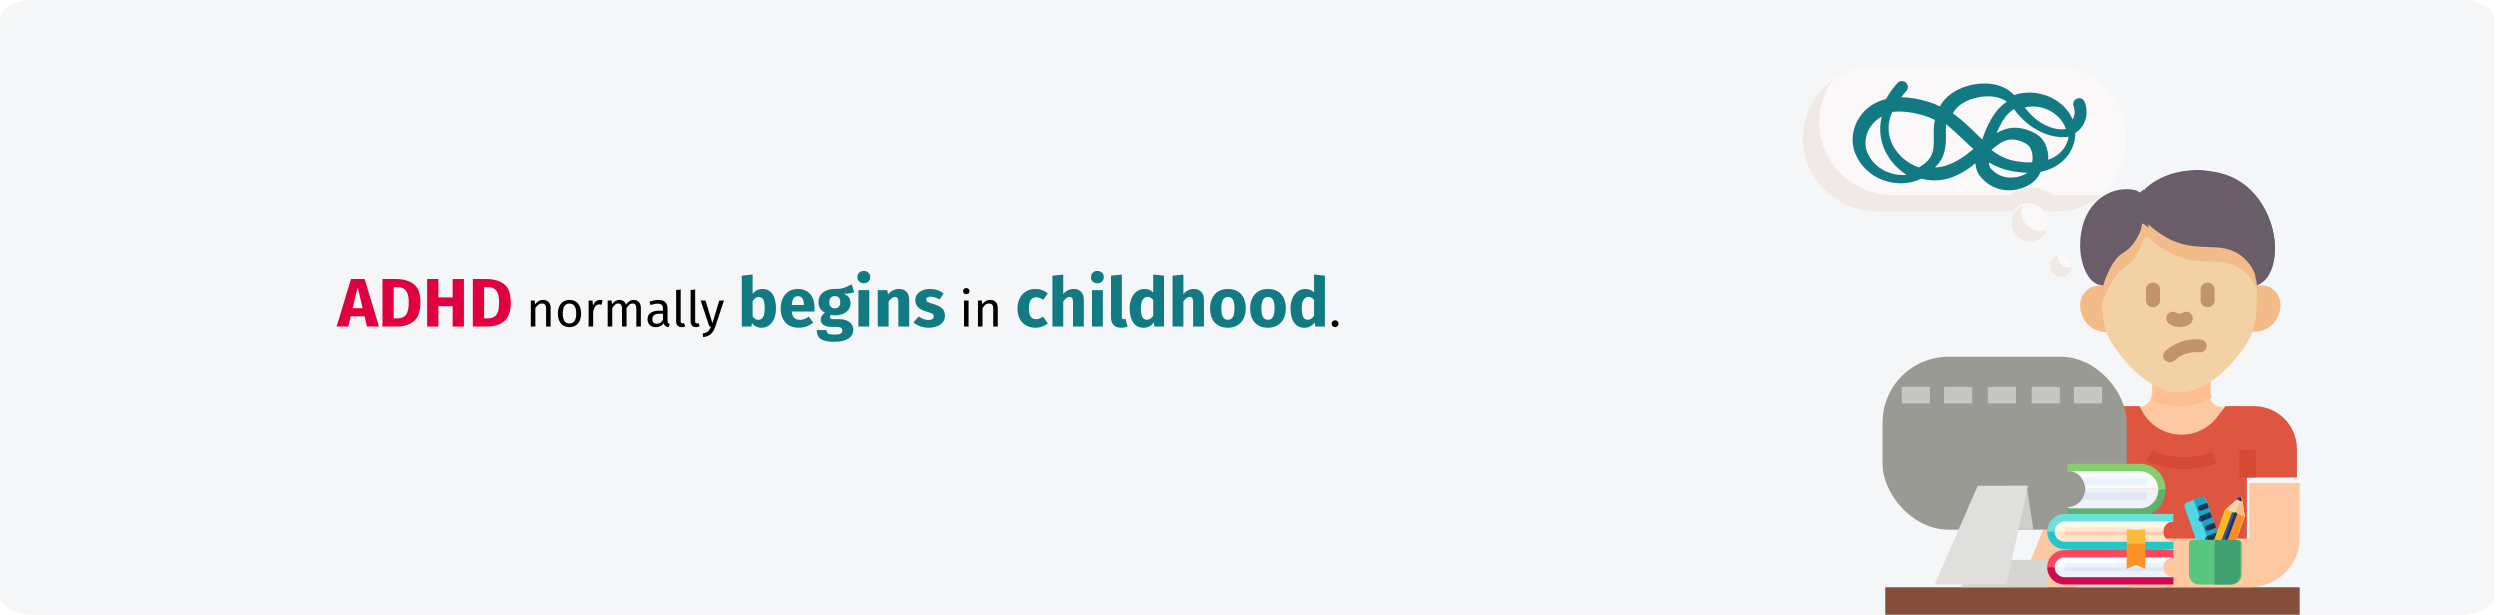 <?xml version="1.0" encoding="UTF-8"?>
<svg xmlns="http://www.w3.org/2000/svg" xmlns:xlink="http://www.w3.org/1999/xlink" width="911px" height="224px" viewBox="0 0 911 224" version="1.1">
  <title>Group 68@2x</title>
  <g id="Page-1" stroke="none" stroke-width="1" fill="none" fill-rule="evenodd">
    <g id="vorlage" transform="translate(0, -8975)">
      <g id="Group-67" transform="translate(0, 8975)">
        <g id="adhs-verlauf" fill-rule="nonzero">
          <g id="Group">
            <g id="Mask-4" fill="#F5F6F7">
              <path d="M12,0 L897,0 C903.63,0 909,3.16 909,7.06 L909,216.94 C909,220.84 903.63,224 897,224 L12,224 C5.37,224 0,220.84 0,216.94 L0,7.06 C0,3.16 5.37,0 12,0 Z" id="path-1-4"></path>
            </g>
            <g id="Group-3" transform="translate(657, 24)">
              <path d="M153,124.4 L153,140 L122,140 L122,124.4 C123.371,124.401 124.685,123.853 125.654,122.878 C126.624,121.903 127.168,120.579 127.167,119.2 L127.167,114 L147.833,114 L147.833,119.2 C147.832,120.58 148.375,121.903 149.345,122.879 C150.314,123.855 151.629,124.402 153,124.4 Z" id="Path" fill="#FDC8A2"></path>
              <path d="M149,120.95 C142.24,124.636 134.081,125.001 127,121.934 C127.638,121.081 127.98,120.054 127.979,119 L127.979,114 L148.591,114 L148.591,119 C148.59,119.67 148.729,120.334 149,120.95 Z" id="Path" fill="#FDBF92"></path>
              <path d="M100.493,133.806 L94,150 L114.848,150 L114.848,189 L161.758,189 L161.758,150 L180,150 L180,139.6 C180,130.984 172.999,124 164.364,124 L153.939,124 L151.016,127.889 C147.935,131.988 143.099,134.4 137.963,134.4 C131.783,134.4 126.133,130.916 123.369,125.401 L122.667,124 L115.011,124 C108.617,124 102.867,127.883 100.493,133.806 L100.493,133.806 Z" id="Path" fill="#DE5540"></path>
              <polygon id="Path" fill="#D64A34" points="159 140 165 140 165 150 159 150"></polygon>
              <path d="M138.89,147 C134.014,146.998 129.224,145.889 125,143.782 L127.526,140 C134.05,143.257 142.017,143.507 148.798,140.668 L151,144.598 C147.223,146.174 143.084,146.995 138.89,147 L138.89,147 Z" id="Path" fill="#D64A34"></path>
              <polygon id="Path" fill="#FDC8A2" points="99.571 190 79 190 94.429 152 115 152"></polygon>
              <polygon id="Path" fill="#844E3A" points="30 190 181 190 181 200 30 200"></polygon>
              <rect id="Rectangle" fill="#9A9A95" x="29" y="106" width="89" height="63" rx="24"></rect>
              <g id="Group" transform="translate(36, 117)" fill="#C6C6C4">
                <polygon id="Path" points="15.398 0 25.664 0 25.664 6 15.398 6"></polygon>
                <polygon id="Path" points="31.367 0 41.633 0 41.633 6 31.367 6"></polygon>
                <polygon id="Path" points="47.336 0 57.602 0 57.602 6 47.336 6"></polygon>
                <polygon id="Path" points="62.734 0 73 0 73 6 62.734 6"></polygon>
                <polygon id="Path" points="0 0 10.266 0 10.266 6 0 6"></polygon>
              </g>
              <polygon id="Path" fill="#CECECC" points="74 169 84 169 81.5 153 74 153"></polygon>
              <polygon id="Path" fill="#D5D5D3" points="58 180 89 180 89 190 58 190"></polygon>
              <polygon id="Path" fill="#DFDFDD" points="74.154 189 48 189 63.692 153 82 153"></polygon>
              <polygon id="Path" fill="#D5D5D3" points="100 180 131 180 131 190 100 190"></polygon>
              <path d="M162.625,152 L162.625,172.267 L128.5,172.267 C122.701,172.267 118,176.804 118,182.4 L118,187.467 C118,188.866 119.175,190 120.625,190 L162.625,190 C172.773,190 181,182.061 181,172.267 L181,152 L162.625,152 Z" id="Path" fill="#FDC8A2"></path>
              <path d="M165.606,80.004 L167.177,80 C170.937,79.991 173.991,83.157 174,87.072 C174.012,92.471 169.818,96.858 164.633,96.87 L110.411,97 C105.225,97.012 101.012,92.645 101,87.246 C100.991,83.332 104.032,80.151 107.791,80.142 L109.363,80.138 L165.606,80.004 Z" id="Path-Copy" fill="#F2BB88"></path>
              <path d="M165.382,80.441 C165.41,92.459 165.188,96.407 160.323,103.212 C153.612,112.598 145.241,118.982 137.237,119 C129.233,119.019 120.833,112.674 114.079,103.319 C109.989,97.654 109.148,93.966 108.965,85.901 C108.929,84.31 110.035,81.852 110.031,79.873 L106,53 L168,61.174 L165.382,80.441 Z" id="Path-Copy-2" fill="#F2D1A5"></path>
              <path d="M168,62.035 L165.399,81.317 C164.251,78.385 162.112,75.651 159.404,73.875 C150.482,68.025 141.13,76.029 126.755,63.213 C126.752,63.213 126.75,63.21 126.75,63.208 C126.54,63.02 126.329,62.828 126.115,62.633 C125.488,62.052 124.479,62.305 124.197,63.116 C123.946,63.841 123.683,64.548 123.4,65.232 C121.931,68.792 119.978,71.743 116.726,73.688 C112.824,76.024 109.546,84.834 108.788,87 C108.753,85.394 108.742,83.615 108.738,81.618 L106,55.562 L107.455,54 L168,62.035 Z" id="Path-Copy-3" fill="#F2BB88"></path>
              <path d="M123.993,54.633 C123.573,55.951 123.51,58.939 123.008,60.132 C121.552,63.592 119.612,66.462 116.385,68.353 C111.96,70.946 109.406,80 109.406,80 C103.614,80.013 101.014,71.47 101,65.602 C100.968,51.919 109.395,44.889 118.159,44.935 C119.23,44.941 120.329,45.073 121.446,45.396 C122.055,45.573 122.772,46.327 123.391,46.627 C123.906,46.085 124.338,45.05 124.892,44.564 C129.947,40.124 136.564,37.978 143.597,38 C146.506,38.009 149.014,38.838 151.984,39.581 C173.328,44.916 177.213,74.578 165.495,78.783 C165.495,78.783 165.272,77.476 164.985,76.6 C163.948,73.441 161.682,70.429 158.733,68.535 C149.879,62.846 140.601,70.629 126.337,58.169 C125.693,57.607 124.657,55.28 123.993,54.633 L123.993,54.633 Z" id="Path-Copy-4" fill="#6A5D69"></path>
              <path d="M165.411,80 C165.411,80 165.392,79.723 165.356,79.37 C165.27,78.489 165.079,77.597 164.789,76.719 C171.05,67.414 165.876,43.736 147.645,39.145 C145.425,38.586 143.198,38.233 141,38.087 C144.673,37.818 148.502,38.174 152.316,39.135 C173.571,44.488 177.079,75.782 165.411,80 Z" id="Path-Copy-5" fill="#685E68"></path>
              <path d="M126,58.982 C125.425,58.561 124.843,58.118 124.255,57.651 C123.951,57.41 123.445,57.514 123.313,57.846 C122.88,58.939 122.422,59.993 121.918,61 L120,45.856 C120.572,45.993 121.147,46.165 121.725,46.376 C122.053,46.496 122.435,46.428 122.686,46.215 C123.185,45.792 123.7,45.386 124.229,45 L126,58.982 Z" id="Path-Copy-6" fill="#685E68"></path>
              <path d="M92.396,0 L27.453,0 C12.843,0 1,11.888 1,26.552 C1,35.147 5.068,42.788 11.377,47.641 C15.832,51.068 22.037,52 28.084,52 L91.493,51.925 C106.102,51.925 118,41.217 118,26.553 C118,17.724 114.555,9.902 107.951,5.074 C103.586,1.883 98.21,0 92.396,0 L92.396,0 Z" id="Path-Copy-7" fill="#FAF8F8" transform="translate(59.5, 26) scale(-1, 1) translate(-59.5, -26) "></path>
              <path d="M101.178,7.701 C100.193,6.723 99.129,5.817 98,5 C101.206,9.374 103.098,14.756 103.103,20.58 C103.116,35.189 90.784,47.14 76.083,47.14 L34.004,47.14 C33.75,47.14 33.506,47.056 33.301,46.908 C31.165,45.37 28.541,44.462 25.708,44.462 C22.874,44.462 20.25,45.37 18.114,46.908 C17.909,47.056 17.665,47.14 17.412,47.14 L0,47.14 C3.804,50.186 8.467,52.211 13.57,52.81 C13.569,52.811 13.569,52.812 13.569,52.812 C13.803,52.815 14.02,52.945 16.735,53 L37.917,53 L81.955,53 C96.642,53 108.836,41.357 108.998,26.763 C109.081,19.317 106.076,12.569 101.178,7.701 Z" id="Path-Copy-8" fill="#F0E9E6" transform="translate(54.5, 29) scale(-1, 1) translate(-54.5, -29) "></path>
              <path d="M89,57.179 C89,54.358 87.931,51.643 85.534,50.578 C84.698,50.206 83.774,50 82.803,50 C79.046,50 76,53.084 76,56.889 C76,57.693 76.136,58.464 76.386,59.181 C77.318,61.859 80.033,63 82.997,63 C86.754,63 89,60.984 89,57.179 L89,57.179 Z" id="Path-Copy-9" fill="#FAF8F8" transform="translate(82.5, 56.5) scale(-1, 1) translate(-82.5, -56.5) "></path>
              <path d="M89,57.214 C89,60.961 86.003,64 82.309,64 C79.396,64 76.914,62.109 76,59.471 C76.822,59.838 77.731,60.042 78.685,60.042 C82.379,60.042 85.376,57.002 85.376,53.256 C85.376,52.465 85.242,51.707 84.994,51 C87.352,52.049 89,54.438 89,57.214 Z" id="Path-Copy-10" fill="#F0E9E6" transform="translate(82.5, 57.5) scale(-1, 1) translate(-82.5, -57.5) "></path>
              <path d="M98,73.293 C98,71.377 97.087,69.62 95.299,69.143 C94.949,69.05 94.581,69 94.201,69 C91.881,69 90,70.857 90,73.149 C90,73.287 90.007,73.423 90.02,73.558 C90.229,75.657 92.351,77 94.532,77 C96.852,77 98,75.584 98,73.293 L98,73.293 Z" id="Path-Copy-11" fill="#FAF8F8" transform="translate(94, 73) scale(-1, 1) translate(-94, -73) "></path>
              <path d="M98,72.929 C98,75.176 96.203,77 93.989,77 C91.909,77 90.198,75.391 90,73.331 C90.334,73.423 90.684,73.472 91.048,73.472 C93.262,73.472 95.059,71.649 95.059,69.402 C95.059,69.266 95.053,69.13 95.037,69 C96.743,69.467 98,71.052 98,72.929 Z" id="Path-Copy-12" fill="#F0E9E6" transform="translate(94, 73) scale(-1, 1) translate(-94, -73) "></path>
              <g id="Group-Copy-2" transform="translate(125, 79)" fill="#C2946A">
                <path d="M22.443,8.923 C21.031,8.923 19.886,7.853 19.886,6.533 L19.886,2.39 C19.886,1.07 21.031,0 22.443,0 C23.856,0 25,1.07 25,2.39 L25,6.533 C25,7.853 23.856,8.923 22.443,8.923 Z" id="Path"></path>
                <path d="M2.557,8.923 C1.144,8.923 0,7.853 0,6.533 L0,2.39 C0,1.07 1.144,0 2.557,0 C3.969,0 5.114,1.07 5.114,2.39 L5.114,6.533 C5.114,7.853 3.969,8.923 2.557,8.923 Z" id="Path"></path>
                <path d="M8.715,29 C8.079,29 7.444,28.768 6.962,28.305 C6.005,27.386 6.014,25.904 6.982,24.995 C8.634,23.444 10.662,22.236 12.849,21.5 C15.118,20.736 17.582,20.471 19.975,20.732 C21.327,20.879 22.298,22.04 22.143,23.324 C21.988,24.609 20.761,25.53 19.413,25.383 C18.26,25.257 16.473,25.247 14.496,25.912 C12.988,26.42 11.588,27.253 10.449,28.324 C9.968,28.775 9.341,29 8.715,29 L8.715,29 Z" id="Path"></path>
                <path d="M12.216,16.173 C10.9,16.173 9.585,15.797 8.462,15.044 C7.352,14.3 7.052,12.793 7.792,11.678 C8.532,10.562 10.03,10.261 11.141,11.004 C11.754,11.415 12.679,11.415 13.291,11.004 C14.401,10.26 15.9,10.562 16.64,11.677 C17.379,12.793 17.08,14.3 15.97,15.044 C14.848,15.797 13.532,16.173 12.216,16.173 L12.216,16.173 Z" id="Path"></path>
              </g>
              <path d="M46.393,45.352 C45.98,45.352 45.563,45.334 45.142,45.298 C40.886,44.929 36.962,42.693 35.377,39.732 C35.183,39.369 35.005,38.997 34.845,38.62 C33.385,38.316 32.008,37.868 30.729,37.276 C26.563,35.348 23.68,31.995 22.612,27.833 C22.32,26.695 22.182,25.555 22.191,24.429 C20.778,23.568 19.649,22.297 18.935,20.737 C17.872,18.411 17.813,15.648 18.775,13.157 C19.204,12.045 20.455,11.49 21.571,11.918 C22.687,12.346 23.243,13.593 22.814,14.704 C22.267,16.122 22.289,17.669 22.874,18.949 C22.957,19.131 23.061,19.328 23.192,19.528 C24.412,16.579 26.71,13.977 29.893,12.14 C33.894,9.832 39.339,8.883 44.47,10.662 C46.772,8.13 50.218,6.652 54.379,6.451 C60.572,6.149 67.124,8.799 70.302,12.889 C70.791,13.519 71.206,14.152 71.557,14.784 C72.704,14.191 73.913,13.679 75.198,13.269 C79.237,11.982 82.701,11.461 85.657,11.448 C85.091,10.671 84.462,9.9 83.771,9.138 C82.971,8.254 83.04,6.891 83.927,6.093 C84.813,5.295 86.182,5.364 86.983,6.248 C88.691,8.132 90.082,10.088 91.151,12.08 C95.128,13.078 97.696,15.072 99.211,16.683 C103.081,20.796 104.39,26.834 102.469,31.708 C100.648,36.324 97.031,39.845 92.282,41.621 C87.639,43.357 82.574,43.163 78.315,41.099 C74.785,42.008 71.063,41.948 67.603,40.755 C64.001,39.512 61.109,37.551 58.583,35.487 C58.45,37.195 57.995,38.8 57.019,40.045 C54.313,43.496 50.576,45.352 46.393,45.352 L46.393,45.352 Z M39.641,38.959 C40.837,39.801 42.664,40.525 44.784,40.688 C47.055,40.864 50.321,40.441 52.967,37.433 C53.415,36.924 53.643,36.136 53.693,35.167 C51.328,36.564 48.715,37.672 45.698,38.267 C43.607,38.68 41.579,38.91 39.641,38.959 L39.641,38.959 Z M83.671,39.723 C85.818,39.944 88.055,39.666 90.186,38.881 C93.876,37.522 96.682,34.841 98.087,31.331 C99.183,28.593 98.882,24.097 95.631,20.694 C94.793,19.816 93.823,19.084 92.736,18.5 C94.017,23.707 93.135,28.932 90.006,33.571 C88.311,36.084 86.13,38.159 83.671,39.723 L83.671,39.723 Z M59.314,30.305 C62.188,32.702 65.266,35.01 69.253,36.315 C70.577,36.747 71.963,36.977 73.366,37.019 C69.243,33.114 69.305,28.726 69.362,24.743 C69.379,23.537 69.395,22.388 69.309,21.278 C67.168,22.926 65.157,24.838 63.09,26.802 C61.854,27.978 60.606,29.163 59.314,30.305 L59.314,30.305 Z M73.366,19.711 C73.825,21.849 73.796,23.935 73.768,25.884 C73.704,30.461 73.657,33.849 79.199,37.019 C82.546,35.845 85.6,33.639 87.669,30.648 C90.611,26.398 90.998,21.578 88.928,16.791 C85.492,16.38 81.432,16.855 76.921,18.235 C75.667,18.619 74.489,19.119 73.366,19.711 L73.366,19.711 Z M37.889,35.118 C40.047,35.271 42.492,35.072 45.227,34.43 C48.055,33.765 50.495,32.405 52.756,30.65 C48.862,27.153 45.631,25.38 40.215,28.308 C39.207,28.852 38.494,29.809 38.095,31.151 C37.738,32.355 37.677,33.739 37.889,35.118 L37.889,35.118 Z M24.651,25.863 C24.7,26.178 24.765,26.497 24.847,26.821 C25.655,29.992 28.074,32.821 32.054,34.241 C31.988,32.758 32.162,31.293 32.585,29.938 C33.357,27.469 34.883,25.589 37,24.503 C42.8,21.526 47.141,22.312 50.882,24.494 C49.654,21.527 48.111,18.848 46.59,17.362 C45.943,16.729 45.268,16.185 44.573,15.722 C41.776,19.587 38.236,22.528 34.24,24.288 C30.995,25.717 27.686,26.25 24.651,25.863 Z M47.135,13.059 C47.925,13.589 48.694,14.197 49.435,14.888 C51.905,17.193 54.509,21.854 56.068,26.761 C56.076,26.785 56.083,26.809 56.091,26.833 C57.021,25.976 57.943,25.085 58.876,24.185 C61.367,21.781 63.907,19.33 66.808,17.298 C66.532,16.791 66.197,16.288 65.791,15.786 C63.422,12.85 58.16,10.883 53.278,11.11 C51.7,11.184 49.132,11.556 47.135,13.059 L47.135,13.059 Z M25.588,23.023 C30.063,23.682 36.051,21.301 40.577,15.151 C37.049,14.277 33.443,15.092 30.71,16.792 C28.573,18.123 26.525,20.267 25.588,23.023 Z" id="Shape-Copy" fill="#117A83" transform="translate(60.719, 25.444) scale(-1, 1) translate(-60.719, -25.444) "></path>
              <g id="books" transform="translate(89, 145)">
                <g id="Group" transform="translate(7.383, 1.143)">
                  <path d="M6.484,8.035 C6.484,11.654 3.584,14.603 0,14.659 L1.548,16 L26.123,16 C30.514,16 34.074,12.418 34.074,8 L6.483,8 C6.483,8.012 6.484,8.023 6.484,8.035 Z" id="Path" fill="#ECF3FB"></path>
                  <path d="M26.123,0 L1.548,0 L0,1.41 C3.573,1.466 6.464,4.397 6.483,8 L34.074,8 C34.074,3.582 30.514,0 26.123,0 Z" id="Path" fill="#F7FCFF"></path>
                </g>
                <g id="Group" transform="translate(12.494, 5.143)">
                  <path d="M23.77,5.299 L1.294,5.299 C1.106,6.297 0.693,7.216 0.109,8 L23.77,8 L23.77,5.299 Z" id="Path" fill="#E0E6F5"></path>
                  <path d="M23.852,0 L0,0 C0.613,0.778 1.054,1.697 1.267,2.701 L23.852,2.701 L23.852,0 Z" id="Path" fill="#ECF3FB"></path>
                </g>
                <g id="Group" transform="translate(7.383, 0)">
                  <path d="M26.532,0 L0,0 L0,2.763 L26.532,2.763 C30.136,2.763 33.07,5.767 33.087,9.466 L35.777,9.466 C35.76,4.243 31.62,0 26.532,0 Z" id="Path" fill="#89CE6D"></path>
                  <path d="M33.087,9.466 C33.087,9.477 33.088,9.488 33.088,9.499 C33.088,13.213 30.147,16.234 26.532,16.234 L8.94511533e-05,16.234 L8.94511533e-05,18.997 L11.753,20 L26.532,18.997 C31.63,18.997 35.778,14.736 35.778,9.499 C35.778,9.488 35.777,9.477 35.777,9.466 L33.087,9.466 Z" id="Path" fill="#5EB16A"></path>
                </g>
                <g id="Group" transform="translate(0, 18.286)">
                  <g id="Path" transform="translate(2.462, 1.44)">
                    <path d="M43.538,1.295 L41.285,0 L4.785,0 C2.142,0 0,2.169 0,4.844 C0,4.891 0.002,4.937 0.004,4.983 L19.298,7.336 L39.816,4.983 C39.818,2.949 41.487,1.295 43.538,1.295 Z" fill="#FFF7E7"></path>
                    <path d="M39.816,4.987 C39.816,4.986 39.816,4.985 39.816,4.983 L0.004,4.983 C0.076,7.594 2.188,9.689 4.785,9.689 L41.968,9.689 L43.538,8.679 C41.486,8.679 39.816,7.023 39.816,4.987 L39.816,4.987 Z" fill="#FFE6CE"></path>
                  </g>
                  <g id="Path">
                    <path d="M6.344,2.735 L46,2.735 L46,0 L6.344,0 C2.846,0 0,2.881 0,6.423 L1.582,7.095 L2.701,6.423 C2.701,4.389 4.336,2.735 6.344,2.735 Z" fill="#6AE1DB"></path>
                    <path d="M2.701,6.423 L0,6.423 C0,9.965 2.846,12.846 6.344,12.846 L25.519,14.286 L46,12.846 L46,10.111 L6.344,10.111 C4.336,10.111 2.701,8.457 2.701,6.423 L2.701,6.423 Z" fill="#21C8C7"></path>
                    <path d="M42.555,5.031 L35.587,5.031 L32.288,5.614 L28.931,5.031 L6.359,5.031 L6.359,6.423 L24.231,6.978 L42.278,6.423 C42.279,5.931 42.378,5.461 42.555,5.031 Z" fill="#FFE6CE"></path>
                    <path d="M42.533,7.766 C42.369,7.351 42.278,6.899 42.278,6.427 C42.278,6.426 42.278,6.424 42.278,6.423 L6.359,6.423 L6.359,7.766 L42.533,7.766 L42.533,7.766 Z" fill="#FCCAB4"></path>
                  </g>
                </g>
                <g id="Group" transform="translate(0, 31.429)">
                  <g id="Path" transform="translate(2.462, 1.409)">
                    <path d="M43.538,1.267 L41.285,0 L4.785,0 C2.142,0 0,2.122 0,4.741 C0,4.786 0.002,4.831 0.004,4.877 L19.298,7.179 L39.816,4.877 C39.818,2.886 41.487,1.267 43.538,1.267 Z" fill="#F7FCFF"></path>
                    <path d="M39.816,4.881 C39.816,4.879 39.816,4.878 39.816,4.877 L0.004,4.877 C0.076,7.432 2.188,9.482 4.785,9.482 L41.968,9.482 L43.538,8.494 C41.486,8.494 39.816,6.873 39.816,4.881 Z" fill="#ECF3FB"></path>
                  </g>
                  <g id="Path">
                    <path d="M6.344,2.677 L46,2.677 L46,0 L6.344,0 C2.846,0 0,2.82 0,6.286 L1.582,6.943 L2.701,6.286 C2.701,4.296 4.336,2.677 6.344,2.677 L6.344,2.677 Z" fill="#FD465F"></path>
                    <path d="M2.701,6.286 L0,6.286 C0,9.752 2.846,12.571 6.344,12.571 L46,12.571 L46,9.895 L6.344,9.895 C4.336,9.895 2.701,8.276 2.701,6.286 Z" fill="#CE0C51"></path>
                    <path d="M42.555,4.924 L6.359,4.924 L6.359,6.286 L24.231,6.829 L42.278,6.286 C42.279,5.804 42.378,5.344 42.555,4.924 Z" fill="#ECF3FB"></path>
                    <path d="M42.533,7.6 C42.369,7.194 42.278,6.752 42.278,6.29 C42.278,6.288 42.278,6.287 42.278,6.286 L6.359,6.286 L6.359,7.6 L42.533,7.6 L42.533,7.6 Z" fill="#E0E6F5"></path>
                  </g>
                </g>
                <g id="Group" transform="translate(28.963, 24)">
                  <polygon id="Path" fill="#F8BD3F" points="6.815 0 0 0 0 5.09 3.407 6.111 6.815 5.09"></polygon>
                  <polygon id="Path" fill="#FD9326" points="0 5.09 0 14.286 3.357 12.888 6.815 14.286 6.815 5.09"></polygon>
                </g>
              </g>
              <g id="stationery" transform="translate(139, 157)">
                <path d="M14.3,19.538 L6.607,22.456 L0.073,3.75 C-0.156,3.094 0.169,2.369 0.798,2.13 L6.212,0.077 C6.841,-0.162 7.537,0.176 7.767,0.832 L14.3,19.538 Z" id="Path" fill="#53D8E3"></path>
                <path d="M7.642,0.823 C7.409,0.174 6.7,-0.16 6.058,0.076 L3.3,1.091 L10.38,20.772 L14.3,19.329 L7.642,0.823 Z" id="Path" fill="#18A8C9"></path>
                <g id="Group" transform="translate(4.95, 2.246)" fill="#3555A2">
                  <path d="M0.602,1.03 C0.127,1.21 -0.117,1.756 0.055,2.249 C0.191,2.636 0.541,2.875 0.915,2.875 C1.018,2.875 1.124,2.857 1.227,2.818 L3.948,1.788 L3.322,0 L0.602,1.03 Z" id="Path"></path>
                  <path d="M0.707,5.039 C0.233,5.219 -0.012,5.765 0.161,6.258 C0.296,6.645 0.646,6.885 1.02,6.885 C1.124,6.885 1.229,6.866 1.332,6.827 L5.198,5.363 L4.573,3.575 L0.707,5.039 Z" id="Path"></path>
                  <path d="M3.103,8.181 C2.629,8.36 2.384,8.906 2.557,9.4 C2.692,9.786 3.043,10.026 3.416,10.026 C3.52,10.026 3.626,10.008 3.729,9.968 L6.449,8.938 L5.824,7.151 L3.103,8.181 Z" id="Path"></path>
                  <path d="M2.662,13.409 C2.797,13.795 3.148,14.035 3.521,14.035 C3.625,14.035 3.731,14.017 3.834,13.978 L7.7,12.514 L7.075,10.726 L3.209,12.19 C2.734,12.369 2.49,12.915 2.662,13.409 Z" id="Path"></path>
                </g>
                <path d="M5.842,5.053 C5.943,5.053 6.046,5.035 6.147,4.996 L8.8,3.991 L8.19,2.246 L5.537,3.251 C5.074,3.427 4.836,3.96 5.004,4.441 C5.136,4.818 5.478,5.053 5.842,5.053 Z" id="Path" fill="#1B3555"></path>
                <polygon id="Path" fill="#1B3555" points="9.9 7.466 9.287 5.614 5.5 7.131 6.113 8.982"></polygon>
                <path d="M7.754,11.74 C7.886,12.117 8.228,12.351 8.592,12.351 C8.693,12.351 8.796,12.333 8.897,12.295 L11.55,11.289 L10.94,9.544 L8.287,10.55 C7.824,10.725 7.586,11.258 7.754,11.74 Z" id="Path" fill="#1B3555"></path>
                <polygon id="Path" fill="#1B3555" points="8.863 16.281 12.65 14.764 12.037 12.912 8.25 14.429"></polygon>
                <path d="M20.987,0.533 C20.912,0.043 20.333,-0.17 19.965,0.156 L14.997,4.558 L9.9,18.751 L16.903,21.333 L22,7.141 L20.987,0.533 Z" id="Path" fill="#F9D3AB"></path>
                <polygon id="Path" fill="#FDB91F" transform="translate(15.794, 12.921) rotate(19.993) translate(-15.794, -12.921) " points="12.026 5.34 19.464 5.389 19.563 20.502 12.124 20.452"></polygon>
                <polygon id="Path" fill="#FC8B28" transform="translate(17.534, 13.557) rotate(-70.007) translate(-17.534, -13.557) " points="9.99 11.747 25.102 11.648 25.078 15.367 9.965 15.466"></polygon>
                <path d="M21.045,0.508 C21.01,0.257 20.856,0.076 20.667,9.62909752e-11 L18.7,5.971 L22,7.298 L21.045,0.508 Z" id="Path" fill="#FDBD86"></path>
                <path d="M20.708,0.518 C20.63,0.042 20.026,-0.165 19.642,0.152 L18.7,0.929 L20.9,1.684 L20.708,0.518 Z" id="Path" fill="#3555A2"></path>
                <path d="M19.25,6.249 L17.422,5.614 L12.111,19.543 C12.106,19.554 12.104,19.565 12.1,19.576 L13.925,20.211 C13.93,20.2 13.935,20.19 13.939,20.179 L19.25,6.249 Z" id="Path" fill="#3555A2"></path>
                <path d="M20.708,0.491 C20.669,0.248 20.498,0.073 20.29,9.62909752e-11 L19.8,1.298 L20.9,1.684 L20.708,0.491 Z" id="Path" fill="#1B3555"></path>
                <path d="M14.099,20.178 L19.25,5.939 L18.363,5.614 L13.2,19.886 L14.085,20.211 C14.09,20.2 14.095,20.189 14.099,20.178 L14.099,20.178 Z" id="Path" fill="#1B3555"></path>
                <path d="M19.654,15.719 L2.896,15.719 C2.208,15.719 1.65,16.28 1.65,16.972 L1.65,28.243 C1.65,30.318 3.323,32 5.387,32 L17.163,32 C19.227,32 20.9,30.318 20.9,28.243 L20.9,16.972 C20.9,16.28 20.342,15.719 19.654,15.719 Z" id="Path" fill="#57C67F"></path>
                <path d="M19.14,15.719 L11,15.719 L11,32 L16.72,32 C18.725,32 20.35,30.318 20.35,28.243 L20.35,16.972 C20.35,16.28 19.808,15.719 19.14,15.719 Z" id="Path" fill="#43A071"></path>
              </g>
            </g>
          </g>
        </g>
        <g id="ADHD-normally-begins" transform="translate(122.675, 98.725)" fill-rule="nonzero">
          <path d="M11.075,20.275 L10.175,16.55 L5.125,16.55 L4.25,20.275 L2.84217094e-14,20.275 L5.225,2.95 L10.2,2.95 L15.425,20.275 L11.075,20.275 Z M5.825,13.575 L9.475,13.575 L7.65,5.925 L5.825,13.575 Z" id="Shape" fill="#E0003F"></path>
          <path d="M21.525,2.95 C24.242,2.95 26.421,3.562 28.062,4.787 C29.704,6.013 30.525,8.258 30.525,11.525 C30.525,14.742 29.725,17.004 28.125,18.312 C26.525,19.621 24.45,20.275 21.9,20.275 L16.7,20.275 L16.7,2.95 L21.525,2.95 Z M20.8,5.925 L20.8,17.3 L22.15,17.3 C23.5,17.3 24.525,16.879 25.225,16.038 C25.925,15.196 26.275,13.692 26.275,11.525 C26.275,10.042 26.1,8.892 25.75,8.075 C25.4,7.258 24.925,6.696 24.325,6.388 C23.725,6.079 22.983,5.925 22.1,5.925 L20.8,5.925 Z" id="Shape" fill="#E0003F"></path>
          <polygon id="Path" fill="#E0003F" points="42.275 20.275 42.275 12.85 37.075 12.85 37.075 20.275 32.975 20.275 32.975 2.95 37.075 2.95 37.075 9.65 42.275 9.65 42.275 2.95 46.375 2.95 46.375 20.275"></polygon>
          <path d="M54.45,2.95 C57.167,2.95 59.346,3.562 60.987,4.787 C62.629,6.013 63.45,8.258 63.45,11.525 C63.45,14.742 62.65,17.004 61.05,18.312 C59.45,19.621 57.375,20.275 54.825,20.275 L49.625,20.275 L49.625,2.95 L54.45,2.95 Z M53.725,5.925 L53.725,17.3 L55.075,17.3 C56.425,17.3 57.45,16.879 58.15,16.038 C58.85,15.196 59.2,13.692 59.2,11.525 C59.2,10.042 59.025,8.892 58.675,8.075 C58.325,7.258 57.85,6.696 57.25,6.388 C56.65,6.079 55.908,5.925 55.025,5.925 L53.725,5.925 Z" id="Shape" fill="#E0003F"></path>
          <path d="M75.219,10.573 C76.083,10.573 76.758,10.831 77.244,11.347 C77.73,11.863 77.973,12.571 77.973,13.471 L77.973,20.275 L76.317,20.275 L76.317,13.705 C76.317,13.033 76.191,12.559 75.939,12.283 C75.687,12.007 75.315,11.869 74.823,11.869 C74.319,11.869 73.875,12.013 73.491,12.301 C73.107,12.589 72.747,13.003 72.411,13.543 L72.411,20.275 L70.755,20.275 L70.755,10.789 L72.177,10.789 L72.321,12.193 C72.657,11.689 73.074,11.293 73.572,11.005 C74.07,10.717 74.619,10.573 75.219,10.573 Z" id="Path" fill="#000000"></path>
          <path d="M84.867,10.573 C86.199,10.573 87.234,11.017 87.972,11.905 C88.71,12.793 89.079,13.999 89.079,15.523 C89.079,16.507 88.911,17.374 88.575,18.124 C88.239,18.874 87.753,19.456 87.117,19.87 C86.481,20.284 85.725,20.491 84.849,20.491 C83.517,20.491 82.479,20.047 81.735,19.159 C80.991,18.271 80.619,17.065 80.619,15.541 C80.619,14.557 80.787,13.69 81.123,12.94 C81.459,12.19 81.945,11.608 82.581,11.194 C83.217,10.78 83.979,10.573 84.867,10.573 Z M84.867,11.905 C83.223,11.905 82.401,13.117 82.401,15.541 C82.401,17.953 83.217,19.159 84.849,19.159 C86.481,19.159 87.297,17.947 87.297,15.523 C87.297,13.111 86.487,11.905 84.867,11.905 Z" id="Shape" fill="#000000"></path>
          <path d="M95.937,10.573 C96.273,10.573 96.585,10.609 96.873,10.681 L96.567,12.301 C96.279,12.229 96.003,12.193 95.739,12.193 C95.151,12.193 94.677,12.409 94.317,12.841 C93.957,13.273 93.675,13.945 93.471,14.857 L93.471,20.275 L91.815,20.275 L91.815,10.789 L93.237,10.789 L93.399,12.715 C93.651,12.007 93.993,11.473 94.425,11.113 C94.857,10.753 95.361,10.573 95.937,10.573 Z" id="Path" fill="#000000"></path>
          <path d="M108.285,10.573 C109.065,10.573 109.689,10.834 110.157,11.356 C110.625,11.878 110.859,12.583 110.859,13.471 L110.859,20.275 L109.203,20.275 L109.203,13.705 C109.203,12.481 108.759,11.869 107.871,11.869 C107.403,11.869 107.007,12.004 106.683,12.274 C106.359,12.544 106.011,12.967 105.639,13.543 L105.639,20.275 L103.983,20.275 L103.983,13.705 C103.983,12.481 103.539,11.869 102.651,11.869 C102.171,11.869 101.769,12.007 101.445,12.283 C101.121,12.559 100.779,12.979 100.419,13.543 L100.419,20.275 L98.763,20.275 L98.763,10.789 L100.185,10.789 L100.329,12.175 C101.037,11.107 101.949,10.573 103.065,10.573 C103.653,10.573 104.154,10.723 104.568,11.023 C104.982,11.323 105.279,11.743 105.459,12.283 C105.831,11.731 106.242,11.308 106.692,11.014 C107.142,10.72 107.673,10.573 108.285,10.573 Z" id="Path" fill="#000000"></path>
          <path d="M120.579,18.061 C120.579,18.445 120.645,18.73 120.777,18.916 C120.909,19.102 121.107,19.243 121.371,19.339 L120.993,20.491 C120.501,20.431 120.105,20.293 119.805,20.077 C119.505,19.861 119.283,19.525 119.139,19.069 C118.503,20.017 117.561,20.491 116.313,20.491 C115.377,20.491 114.639,20.227 114.099,19.699 C113.559,19.171 113.289,18.481 113.289,17.629 C113.289,16.621 113.652,15.847 114.378,15.307 C115.104,14.767 116.133,14.497 117.465,14.497 L118.923,14.497 L118.923,13.795 C118.923,13.123 118.761,12.643 118.437,12.355 C118.113,12.067 117.615,11.923 116.943,11.923 C116.247,11.923 115.395,12.091 114.387,12.427 L113.973,11.221 C115.149,10.789 116.241,10.573 117.249,10.573 C118.365,10.573 119.199,10.846 119.751,11.392 C120.303,11.938 120.579,12.715 120.579,13.723 L120.579,18.061 Z M116.691,19.249 C117.639,19.249 118.383,18.757 118.923,17.773 L118.923,15.595 L117.681,15.595 C115.929,15.595 115.053,16.243 115.053,17.539 C115.053,18.103 115.191,18.529 115.467,18.817 C115.743,19.105 116.151,19.249 116.691,19.249 Z" id="Shape" fill="#000000"></path>
          <path d="M125.691,20.491 C125.079,20.491 124.596,20.308 124.242,19.942 C123.888,19.576 123.711,19.063 123.711,18.403 L123.711,6.973 L125.367,6.775 L125.367,18.367 C125.367,18.631 125.412,18.823 125.502,18.943 C125.592,19.063 125.745,19.123 125.961,19.123 C126.189,19.123 126.393,19.087 126.573,19.015 L127.005,20.167 C126.609,20.383 126.171,20.491 125.691,20.491 Z" id="Path" fill="#000000"></path>
          <path d="M130.965,20.491 C130.353,20.491 129.87,20.308 129.516,19.942 C129.162,19.576 128.985,19.063 128.985,18.403 L128.985,6.973 L130.641,6.775 L130.641,18.367 C130.641,18.631 130.686,18.823 130.776,18.943 C130.866,19.063 131.019,19.123 131.235,19.123 C131.463,19.123 131.667,19.087 131.847,19.015 L132.279,20.167 C131.883,20.383 131.445,20.491 130.965,20.491 Z" id="Path" fill="#000000"></path>
          <path d="M137.967,20.329 C137.595,21.433 137.076,22.306 136.41,22.948 C135.744,23.59 134.793,23.977 133.557,24.109 L133.377,22.813 C134.001,22.705 134.499,22.549 134.871,22.345 C135.243,22.141 135.54,21.88 135.762,21.562 C135.984,21.244 136.191,20.815 136.383,20.275 L135.825,20.275 L132.639,10.789 L134.403,10.789 L136.941,19.069 L139.425,10.789 L141.135,10.789 L137.967,20.329 Z" id="Path" fill="#000000"></path>
          <path d="M155.16,6.575 C156.743,6.575 157.96,7.196 158.81,8.438 C159.66,9.679 160.085,11.417 160.085,13.65 C160.085,15.017 159.873,16.233 159.447,17.3 C159.023,18.367 158.414,19.2 157.623,19.8 C156.831,20.4 155.893,20.7 154.81,20.7 C154.093,20.7 153.439,20.55 152.847,20.25 C152.256,19.95 151.752,19.533 151.335,19 L151.135,20.275 L147.635,20.275 L147.635,1.725 L151.585,1.3 L151.585,8.35 C151.985,7.8 152.498,7.367 153.123,7.05 C153.748,6.733 154.427,6.575 155.16,6.575 Z M153.66,17.825 C155.21,17.825 155.985,16.433 155.985,13.65 C155.985,12.067 155.802,10.975 155.435,10.375 C155.068,9.775 154.535,9.475 153.835,9.475 C152.952,9.475 152.202,9.992 151.585,11.025 L151.585,16.55 C151.835,16.95 152.139,17.262 152.498,17.488 C152.856,17.712 153.243,17.825 153.66,17.825 Z" id="Shape" fill="#117A83"></path>
          <path d="M174.135,13.375 C174.135,13.925 174.11,14.4 174.06,14.8 L165.835,14.8 C165.968,15.917 166.285,16.7 166.785,17.15 C167.285,17.6 167.977,17.825 168.86,17.825 C169.393,17.825 169.91,17.729 170.41,17.538 C170.91,17.346 171.452,17.05 172.035,16.65 L173.66,18.85 C172.11,20.083 170.385,20.7 168.485,20.7 C166.335,20.7 164.685,20.067 163.535,18.8 C162.385,17.533 161.81,15.833 161.81,13.7 C161.81,12.35 162.052,11.137 162.535,10.062 C163.018,8.988 163.727,8.137 164.66,7.513 C165.593,6.888 166.71,6.575 168.01,6.575 C169.927,6.575 171.427,7.175 172.51,8.375 C173.593,9.575 174.135,11.242 174.135,13.375 Z M170.26,12.25 C170.227,10.217 169.51,9.2 168.11,9.2 C167.427,9.2 166.898,9.45 166.523,9.95 C166.148,10.45 165.918,11.275 165.835,12.425 L170.26,12.425 L170.26,12.25 Z" id="Shape" fill="#117A83"></path>
          <path d="M188.585,7.775 C187.718,8.125 186.443,8.3 184.76,8.3 C185.627,8.667 186.26,9.117 186.66,9.65 C187.06,10.183 187.26,10.875 187.26,11.725 C187.26,12.575 187.035,13.338 186.585,14.012 C186.135,14.688 185.489,15.217 184.648,15.6 C183.806,15.983 182.818,16.175 181.685,16.175 C181.152,16.175 180.643,16.125 180.16,16.025 C180.027,16.092 179.923,16.196 179.847,16.337 C179.773,16.479 179.735,16.625 179.735,16.775 C179.735,17.025 179.831,17.221 180.023,17.363 C180.214,17.504 180.602,17.575 181.185,17.575 L183.185,17.575 C184.202,17.575 185.093,17.742 185.86,18.075 C186.627,18.408 187.218,18.867 187.635,19.45 C188.052,20.033 188.26,20.692 188.26,21.425 C188.26,22.808 187.664,23.887 186.472,24.663 C185.281,25.438 183.56,25.825 181.31,25.825 C179.693,25.825 178.418,25.654 177.485,25.312 C176.552,24.971 175.898,24.492 175.523,23.875 C175.148,23.258 174.96,22.483 174.96,21.55 L178.51,21.55 C178.51,21.95 178.589,22.267 178.748,22.5 C178.906,22.733 179.193,22.908 179.61,23.025 C180.027,23.142 180.627,23.2 181.41,23.2 C182.493,23.2 183.243,23.071 183.66,22.812 C184.077,22.554 184.285,22.183 184.285,21.7 C184.285,21.3 184.127,20.983 183.81,20.75 C183.493,20.517 183.018,20.4 182.385,20.4 L180.46,20.4 C179.093,20.4 178.072,20.154 177.398,19.663 C176.722,19.171 176.385,18.542 176.385,17.775 C176.385,17.292 176.527,16.821 176.81,16.363 C177.093,15.904 177.477,15.525 177.96,15.225 C177.127,14.775 176.523,14.246 176.148,13.637 C175.773,13.029 175.585,12.292 175.585,11.425 C175.585,9.942 176.118,8.762 177.185,7.888 C178.252,7.013 179.66,6.575 181.41,6.575 C182.743,6.608 183.873,6.475 184.798,6.175 C185.722,5.875 186.677,5.433 187.66,4.85 L188.585,7.775 Z M181.51,9.175 C180.893,9.175 180.406,9.371 180.048,9.762 C179.689,10.154 179.51,10.692 179.51,11.375 C179.51,12.092 179.689,12.646 180.048,13.037 C180.406,13.429 180.893,13.625 181.51,13.625 C182.16,13.625 182.656,13.433 182.998,13.05 C183.339,12.667 183.51,12.092 183.51,11.325 C183.51,9.892 182.843,9.175 181.51,9.175 Z" id="Shape" fill="#117A83"></path>
          <path d="M194.085,7 L194.085,20.275 L190.135,20.275 L190.135,7 L194.085,7 Z M192.085,0 C192.768,0 193.331,0.212 193.773,0.637 C194.214,1.062 194.435,1.6 194.435,2.25 C194.435,2.9 194.214,3.438 193.773,3.862 C193.331,4.287 192.768,4.5 192.085,4.5 C191.402,4.5 190.843,4.287 190.41,3.862 C189.977,3.438 189.76,2.9 189.76,2.25 C189.76,1.6 189.977,1.062 190.41,0.637 C190.843,0.212 191.402,0 192.085,0 Z" id="Shape" fill="#117A83"></path>
          <path d="M204.96,6.575 C206.11,6.575 207.01,6.925 207.66,7.625 C208.31,8.325 208.635,9.308 208.635,10.575 L208.635,20.275 L204.685,20.275 L204.685,11.25 C204.685,10.583 204.581,10.121 204.373,9.863 C204.164,9.604 203.852,9.475 203.435,9.475 C202.635,9.475 201.868,10.05 201.135,11.2 L201.135,20.275 L197.185,20.275 L197.185,7 L200.635,7 L200.91,8.575 C201.477,7.908 202.089,7.408 202.748,7.075 C203.406,6.742 204.143,6.575 204.96,6.575 Z" id="Path" fill="#117A83"></path>
          <path d="M216.285,6.575 C217.235,6.575 218.127,6.717 218.96,7 C219.793,7.283 220.527,7.683 221.16,8.2 L219.71,10.425 C218.627,9.742 217.535,9.4 216.435,9.4 C215.918,9.4 215.523,9.488 215.248,9.662 C214.972,9.838 214.835,10.083 214.835,10.4 C214.835,10.65 214.898,10.854 215.023,11.012 C215.148,11.171 215.402,11.333 215.785,11.5 C216.168,11.667 216.76,11.867 217.56,12.1 C218.943,12.5 219.972,13.021 220.648,13.662 C221.322,14.304 221.66,15.192 221.66,16.325 C221.66,17.225 221.402,18.004 220.885,18.663 C220.368,19.321 219.66,19.825 218.76,20.175 C217.86,20.525 216.86,20.7 215.76,20.7 C214.643,20.7 213.606,20.525 212.648,20.175 C211.689,19.825 210.877,19.342 210.21,18.725 L212.135,16.575 C213.252,17.442 214.427,17.875 215.66,17.875 C216.26,17.875 216.731,17.767 217.072,17.55 C217.414,17.333 217.585,17.025 217.585,16.625 C217.585,16.308 217.518,16.058 217.385,15.875 C217.252,15.692 216.993,15.521 216.61,15.363 C216.227,15.204 215.618,15.008 214.785,14.775 C213.468,14.392 212.485,13.858 211.835,13.175 C211.185,12.492 210.86,11.642 210.86,10.625 C210.86,9.858 211.081,9.171 211.523,8.562 C211.964,7.954 212.597,7.471 213.423,7.112 C214.248,6.754 215.202,6.575 216.285,6.575 Z" id="Path" fill="#117A83"></path>
          <path d="M230.271,10.789 L230.271,20.275 L228.615,20.275 L228.615,10.789 L230.271,10.789 Z M229.425,6.235 C229.773,6.235 230.055,6.343 230.271,6.559 C230.487,6.775 230.595,7.045 230.595,7.369 C230.595,7.693 230.487,7.96 230.271,8.17 C230.055,8.38 229.773,8.485 229.425,8.485 C229.089,8.485 228.813,8.38 228.597,8.17 C228.381,7.96 228.273,7.693 228.273,7.369 C228.273,7.045 228.381,6.775 228.597,6.559 C228.813,6.343 229.089,6.235 229.425,6.235 Z" id="Shape" fill="#000000"></path>
          <path d="M238.155,10.573 C239.019,10.573 239.694,10.831 240.18,11.347 C240.666,11.863 240.909,12.571 240.909,13.471 L240.909,20.275 L239.253,20.275 L239.253,13.705 C239.253,13.033 239.127,12.559 238.875,12.283 C238.623,12.007 238.251,11.869 237.759,11.869 C237.255,11.869 236.811,12.013 236.427,12.301 C236.043,12.589 235.683,13.003 235.347,13.543 L235.347,20.275 L233.691,20.275 L233.691,10.789 L235.113,10.789 L235.257,12.193 C235.593,11.689 236.01,11.293 236.508,11.005 C237.006,10.717 237.555,10.573 238.155,10.573 Z" id="Path" fill="#000000"></path>
          <path d="M254.599,6.575 C255.516,6.575 256.341,6.708 257.074,6.975 C257.807,7.242 258.499,7.65 259.149,8.2 L257.449,10.55 C256.616,9.917 255.774,9.6 254.924,9.6 C254.041,9.6 253.374,9.925 252.924,10.575 C252.474,11.225 252.249,12.275 252.249,13.725 C252.249,15.125 252.474,16.117 252.924,16.7 C253.374,17.283 254.024,17.575 254.874,17.575 C255.324,17.575 255.732,17.504 256.099,17.363 C256.466,17.221 256.907,16.992 257.424,16.675 L259.149,19.125 C257.832,20.175 256.341,20.7 254.674,20.7 C253.324,20.7 252.157,20.413 251.174,19.837 C250.191,19.262 249.432,18.454 248.899,17.413 C248.366,16.371 248.099,15.15 248.099,13.75 C248.099,12.35 248.366,11.108 248.899,10.025 C249.432,8.942 250.191,8.096 251.174,7.487 C252.157,6.879 253.299,6.575 254.599,6.575 Z" id="Path" fill="#117A83"></path>
          <path d="M268.599,6.575 C269.749,6.575 270.649,6.925 271.299,7.625 C271.949,8.325 272.274,9.308 272.274,10.575 L272.274,20.275 L268.324,20.275 L268.324,11.25 C268.324,10.583 268.216,10.121 267.999,9.863 C267.782,9.604 267.474,9.475 267.074,9.475 C266.274,9.475 265.507,10.042 264.774,11.175 L264.774,20.275 L260.824,20.275 L260.824,1.725 L264.774,1.325 L264.774,8.425 C265.324,7.808 265.907,7.346 266.524,7.037 C267.141,6.729 267.832,6.575 268.599,6.575 Z" id="Path" fill="#117A83"></path>
          <path d="M279.199,7 L279.199,20.275 L275.249,20.275 L275.249,7 L279.199,7 Z M277.199,0 C277.882,0 278.445,0.212 278.887,0.637 C279.328,1.062 279.549,1.6 279.549,2.25 C279.549,2.9 279.328,3.438 278.887,3.862 C278.445,4.287 277.882,4.5 277.199,4.5 C276.516,4.5 275.957,4.287 275.524,3.862 C275.091,3.438 274.874,2.9 274.874,2.25 C274.874,1.6 275.091,1.062 275.524,0.637 C275.957,0.212 276.516,0 277.199,0 Z" id="Shape" fill="#117A83"></path>
          <path d="M285.824,20.7 C284.674,20.7 283.778,20.371 283.137,19.712 C282.495,19.054 282.174,18.117 282.174,16.9 L282.174,1.725 L286.124,1.3 L286.124,16.75 C286.124,17.3 286.349,17.575 286.799,17.575 C287.032,17.575 287.249,17.533 287.449,17.45 L288.224,20.25 C287.507,20.55 286.707,20.7 285.824,20.7 Z" id="Path" fill="#117A83"></path>
          <path d="M301.499,1.725 L301.499,20.275 L297.999,20.275 L297.799,18.725 C296.866,20.042 295.607,20.7 294.024,20.7 C292.374,20.7 291.12,20.067 290.262,18.8 C289.403,17.533 288.974,15.8 288.974,13.6 C288.974,12.25 289.199,11.042 289.649,9.975 C290.099,8.908 290.736,8.075 291.562,7.475 C292.387,6.875 293.332,6.575 294.399,6.575 C295.666,6.575 296.716,6.992 297.549,7.825 L297.549,1.3 L301.499,1.725 Z M295.249,17.8 C296.166,17.8 296.932,17.3 297.549,16.3 L297.549,10.575 C297.232,10.192 296.911,9.908 296.587,9.725 C296.262,9.542 295.891,9.45 295.474,9.45 C294.741,9.45 294.157,9.792 293.724,10.475 C293.291,11.158 293.074,12.208 293.074,13.625 C293.074,15.175 293.262,16.258 293.637,16.875 C294.012,17.492 294.549,17.8 295.249,17.8 Z" id="Shape" fill="#117A83"></path>
          <path d="M312.374,6.575 C313.524,6.575 314.424,6.925 315.074,7.625 C315.724,8.325 316.049,9.308 316.049,10.575 L316.049,20.275 L312.099,20.275 L312.099,11.25 C312.099,10.583 311.991,10.121 311.774,9.863 C311.557,9.604 311.249,9.475 310.849,9.475 C310.049,9.475 309.282,10.042 308.549,11.175 L308.549,20.275 L304.599,20.275 L304.599,1.725 L308.549,1.325 L308.549,8.425 C309.099,7.808 309.682,7.346 310.299,7.037 C310.916,6.729 311.607,6.575 312.374,6.575 Z" id="Path" fill="#117A83"></path>
          <path d="M324.774,6.575 C326.807,6.575 328.399,7.196 329.549,8.438 C330.699,9.679 331.274,11.417 331.274,13.65 C331.274,15.067 331.012,16.304 330.486,17.363 C329.962,18.421 329.212,19.242 328.236,19.825 C327.262,20.408 326.107,20.7 324.774,20.7 C322.757,20.7 321.17,20.079 320.012,18.837 C318.853,17.596 318.274,15.858 318.274,13.625 C318.274,12.208 318.536,10.971 319.062,9.912 C319.587,8.854 320.337,8.033 321.312,7.45 C322.286,6.867 323.441,6.575 324.774,6.575 Z M324.774,9.475 C323.974,9.475 323.374,9.812 322.974,10.488 C322.574,11.162 322.374,12.208 322.374,13.625 C322.374,15.075 322.57,16.133 322.962,16.8 C323.353,17.467 323.957,17.8 324.774,17.8 C325.574,17.8 326.174,17.462 326.574,16.788 C326.974,16.113 327.174,15.067 327.174,13.65 C327.174,12.2 326.978,11.142 326.587,10.475 C326.195,9.808 325.591,9.475 324.774,9.475 Z" id="Shape" fill="#117A83"></path>
          <path d="M339.374,6.575 C341.407,6.575 342.999,7.196 344.149,8.438 C345.299,9.679 345.874,11.417 345.874,13.65 C345.874,15.067 345.611,16.304 345.087,17.363 C344.562,18.421 343.812,19.242 342.837,19.825 C341.861,20.408 340.707,20.7 339.374,20.7 C337.357,20.7 335.77,20.079 334.611,18.837 C333.453,17.596 332.874,15.858 332.874,13.625 C332.874,12.208 333.137,10.971 333.661,9.912 C334.187,8.854 334.937,8.033 335.911,7.45 C336.887,6.867 338.041,6.575 339.374,6.575 Z M339.374,9.475 C338.574,9.475 337.974,9.812 337.574,10.488 C337.174,11.162 336.974,12.208 336.974,13.625 C336.974,15.075 337.17,16.133 337.562,16.8 C337.953,17.467 338.557,17.8 339.374,17.8 C340.174,17.8 340.774,17.462 341.174,16.788 C341.574,16.113 341.774,15.067 341.774,13.65 C341.774,12.2 341.578,11.142 341.187,10.475 C340.795,9.808 340.191,9.475 339.374,9.475 Z" id="Shape" fill="#117A83"></path>
          <path d="M360.124,1.725 L360.124,20.275 L356.624,20.275 L356.424,18.725 C355.491,20.042 354.232,20.7 352.649,20.7 C350.999,20.7 349.745,20.067 348.887,18.8 C348.028,17.533 347.599,15.8 347.599,13.6 C347.599,12.25 347.824,11.042 348.274,9.975 C348.724,8.908 349.361,8.075 350.187,7.475 C351.012,6.875 351.957,6.575 353.024,6.575 C354.291,6.575 355.341,6.992 356.174,7.825 L356.174,1.3 L360.124,1.725 Z M353.874,17.8 C354.791,17.8 355.557,17.3 356.174,16.3 L356.174,10.575 C355.857,10.192 355.536,9.908 355.212,9.725 C354.887,9.542 354.516,9.45 354.099,9.45 C353.366,9.45 352.782,9.792 352.349,10.475 C351.916,11.158 351.699,12.208 351.699,13.625 C351.699,15.175 351.887,16.258 352.262,16.875 C352.637,17.492 353.174,17.8 353.874,17.8 Z" id="Shape" fill="#117A83"></path>
          <path d="M363.816,17.989 C364.176,17.989 364.476,18.109 364.716,18.349 C364.956,18.589 365.076,18.883 365.076,19.231 C365.076,19.579 364.956,19.876 364.716,20.122 C364.476,20.368 364.176,20.491 363.816,20.491 C363.468,20.491 363.174,20.368 362.934,20.122 C362.694,19.876 362.574,19.579 362.574,19.231 C362.574,18.883 362.694,18.589 362.934,18.349 C363.174,18.109 363.468,17.989 363.816,17.989 Z" id="Path" fill="#000000"></path>
        </g>
        <rect id="Rectangle" stroke="#979797" fill="#D8D8D8" opacity="0" x="0.5" y="0.5" width="910" height="223"></rect>
      </g>
    </g>
  </g>
</svg>
